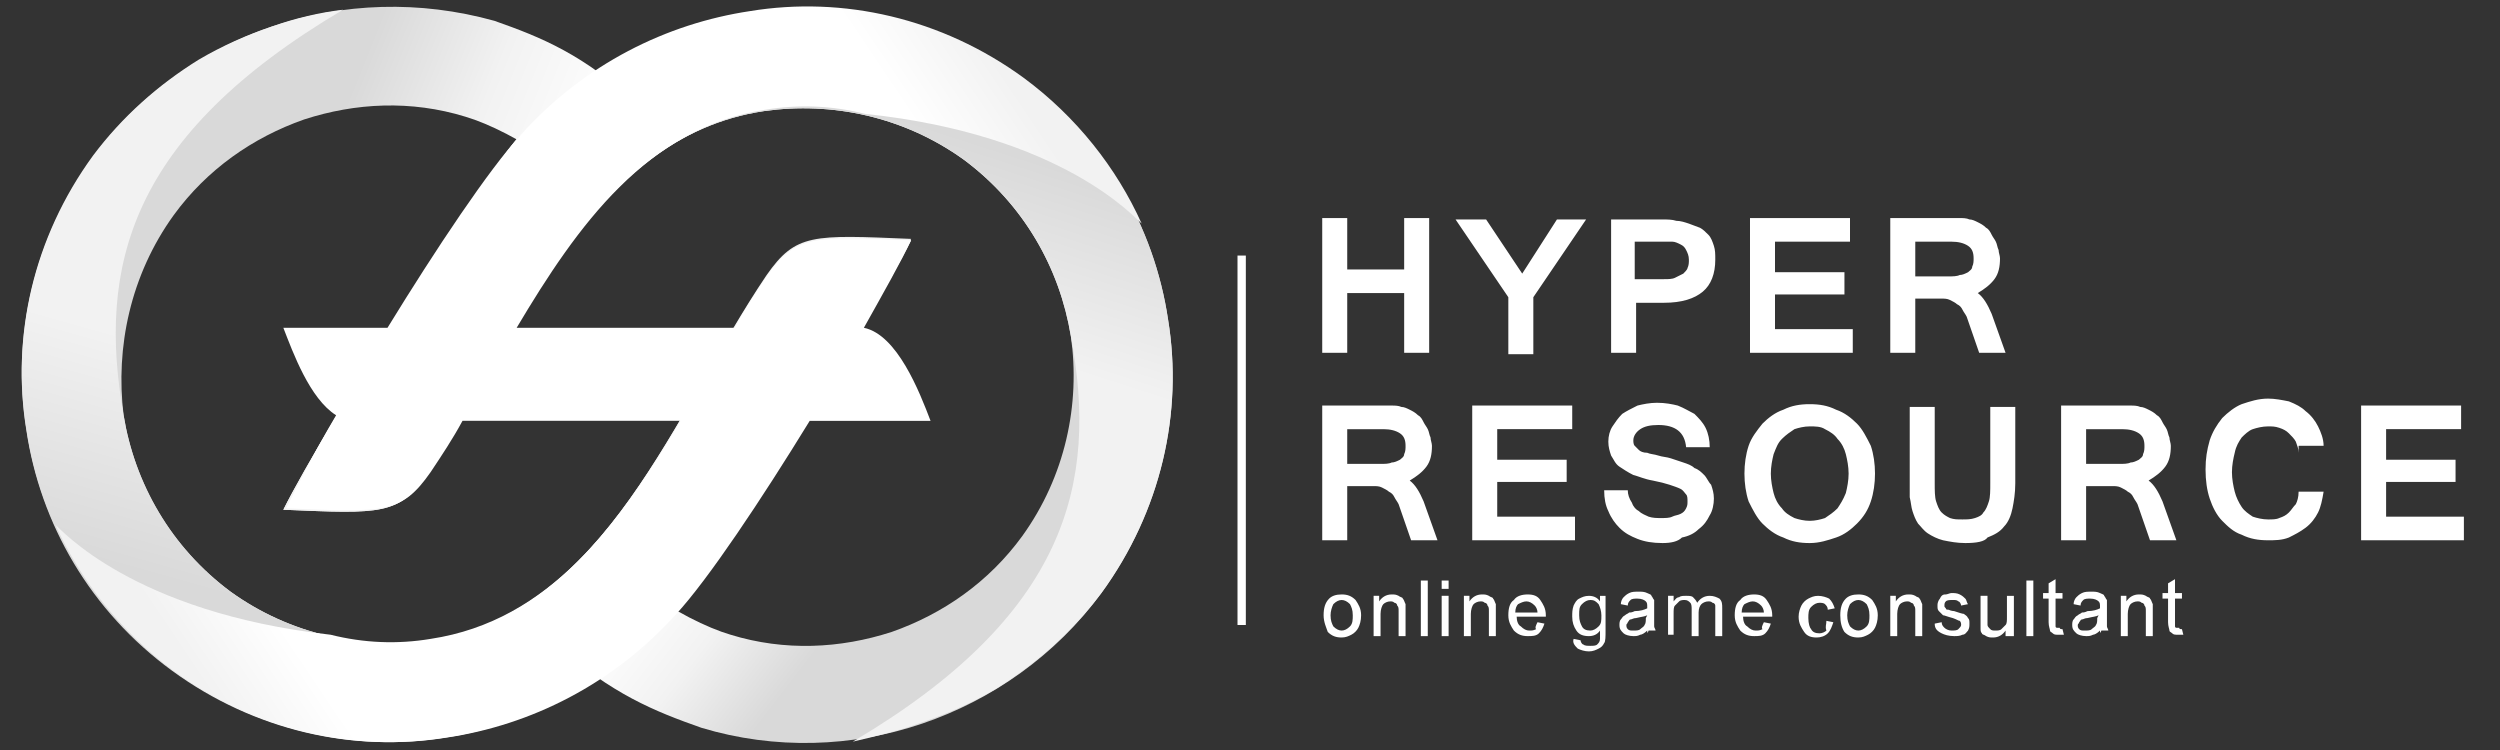 <?xml version="1.0" encoding="utf-8"?>
<!-- Generator: Adobe Illustrator 26.0.0, SVG Export Plug-In . SVG Version: 6.00 Build 0)  -->
<svg version="1.1" id="圖層_1" xmlns="http://www.w3.org/2000/svg" xmlns:xlink="http://www.w3.org/1999/xlink" x="0px" y="0px"
	 viewBox="0 0 180 54" style="enable-background:new 0 0 180 54;" xml:space="preserve">
<rect x="0" y="0" width="180" height="54" fill="#333333" stroke="none"/>
<style type="text/css">
	.st0{fill:url(#SVGID_1_);}
	.st1{fill:url(#SVGID_00000101815620433973864270000005466289460448072127_);}
	.st2{fill:url(#SVGID_00000147211687733105321800000016140238188901267895_);}
	.st3{fill:url(#SVGID_00000034772437819994221560000009575238992508915388_);}
	.st4{fill:url(#SVGID_00000087397549359689717560000011611856438996537265_);}
	.st5{fill-rule:evenodd;clip-rule:evenodd;fill:#FFFFFF;}
</style>
<g>
	<linearGradient id="SVGID_1_" gradientUnits="userSpaceOnUse" x1="35.963" y1="30.142" x2="8.224" y2="18.972">
		<stop  offset="6.269590e-03" style="stop-color:#FFFFFF"/>
		<stop  offset="0.316" style="stop-color:#F2F2F2"/>
		<stop  offset="0.627" style="stop-color:#D9D9D9"/>
	</linearGradient>
	<path class="st0" d="M35.6,1.5C30.2,0,24.7,0.2,19.6,1.9c-5,1.7-9.6,4.9-12.9,9.4c-4.3,5.9-5.9,13-4.8,19.7c1,6.7,4.6,13,10.5,17.3
		c5.9,4.3,13,5.9,19.7,4.8c6-0.9,11.7-4.1,16.5-8.9c2.1-2.2,14-20.9,17-26.9c-7.1-0.3-8.3-0.4-10.4,2.6C48.5,29.7,43.7,44.1,31,46.1
		c-4.9,0.7-10.1-0.4-14.4-3.5c-4.3-3.2-6.9-7.8-7.7-12.7C8.3,25,9.4,19.8,12.5,15.5c2.4-3.3,5.7-5.6,9.4-6.9
		c3.7-1.2,7.7-1.4,11.6-0.2c1.7,0.5,4.1,1.7,6.3,3.3l6.2-4.1C42,3.9,39,2.7,35.6,1.5z"/>
	
		<linearGradient id="SVGID_00000182492900249619486120000000189292509731754134_" gradientUnits="userSpaceOnUse" x1="39.163" y1="0.514" x2="26.317" y2="46.126">
		<stop  offset="0" style="stop-color:#F2F2F2"/>
		<stop  offset="0.651" style="stop-color:#F2F2F2"/>
		<stop  offset="0.994" style="stop-color:#D9D9D9"/>
	</linearGradient>
	<path style="fill:url(#SVGID_00000182492900249619486120000000189292509731754134_);" d="M19.6,1.9c-1.8,0.6-3.6,1.4-5.3,2.4
		c-2.9,1.8-5.5,4.1-7.6,6.9c-4.3,5.9-5.9,13-4.8,19.7c1,6.7,4.6,13,10.5,17.3c5.9,4.3,13,5.9,19.7,4.8c6-0.9,11.7-4.1,16.5-8.9
		c2.1-2.2,14-20.9,17-26.9c-7.1-0.3-8.3-0.4-10.4,2.6C48.5,29.7,43.7,44.1,31,46.1c-4.9,0.7-10.1-0.4-14.4-3.5
		c-4.3-3.2-6.9-7.8-7.7-12.7C7,19.2,9.3,9.8,24.7,0.7C23,0.9,21.3,1.3,19.6,1.9z"/>
	
		<linearGradient id="SVGID_00000084499151222848938100000014354732786185998514_" gradientUnits="userSpaceOnUse" x1="56.265" y1="28.154" x2="73.207" y2="41.186">
		<stop  offset="6.269590e-03" style="stop-color:#FFFFFF"/>
		<stop  offset="0.316" style="stop-color:#F2F2F2"/>
		<stop  offset="0.627" style="stop-color:#D9D9D9"/>
	</linearGradient>
	<path style="fill:url(#SVGID_00000084499151222848938100000014354732786185998514_);" d="M50.5,52.4c5.3,1.6,10.9,1.4,15.9-0.3
		c5-1.7,9.6-4.9,12.9-9.4c4.3-5.9,5.9-13,4.8-19.7c-1-6.7-4.6-13-10.5-17.3c-5.9-4.3-13-5.9-19.7-4.8c-6,0.9-11.7,4.1-16.5,8.9
		c-2.1,2.2-14,20.9-17,26.9c7.1,0.3,8.3,0.4,10.4-2.6c6.7-9.8,11.5-24.2,24.2-26.1c4.9-0.7,10.1,0.4,14.4,3.5
		c4.3,3.2,6.9,7.8,7.7,12.7c0.7,4.9-0.4,10.1-3.5,14.4c-2.4,3.3-5.7,5.6-9.4,6.9c-3.7,1.2-7.7,1.4-11.6,0.2
		c-1.7-0.5-4.1-1.7-6.3-3.3L40,46.4C44.1,50,47.1,51.2,50.5,52.4z"/>
	
		<linearGradient id="SVGID_00000053520905346973094940000015590092285338441091_" gradientUnits="userSpaceOnUse" x1="48.901" y1="44.949" x2="61.188" y2="6.97">
		<stop  offset="0" style="stop-color:#F2F2F2"/>
		<stop  offset="0.651" style="stop-color:#F2F2F2"/>
		<stop  offset="0.994" style="stop-color:#D9D9D9"/>
	</linearGradient>
	<path style="fill:url(#SVGID_00000053520905346973094940000015590092285338441091_);" d="M66.4,52c1.8-0.6,3.6-1.4,5.3-2.4
		c2.9-1.8,5.5-4.1,7.6-6.9c4.3-5.9,5.9-13,4.8-19.7c-1-6.7-4.6-13-10.5-17.3c-5.9-4.3-13-5.9-19.7-4.8c-6,0.9-11.7,4.1-16.5,8.9
		c-2.1,2.2-14,20.9-17,26.9c7.1,0.3,8.3,0.4,10.4-2.6c6.7-9.8,11.5-24.2,24.2-26.1c4.9-0.7,10.1,0.4,14.4,3.5
		c4.3,3.2,6.9,7.8,7.7,12.7c2,10.6-0.3,20.1-15.7,29.2C63.1,53,64.8,52.6,66.4,52z"/>
	
		<linearGradient id="SVGID_00000067933544311335879190000001304643382550774443_" gradientUnits="userSpaceOnUse" x1="11.97" y1="47.805" x2="73.22" y2="6.661">
		<stop  offset="1.854340e-02" style="stop-color:#F2F2F2"/>
		<stop  offset="0.114" style="stop-color:#FFFFFF"/>
		<stop  offset="0.9" style="stop-color:#FFFFFF"/>
		<stop  offset="1" style="stop-color:#F2F2F2"/>
	</linearGradient>
	<path style="fill:url(#SVGID_00000067933544311335879190000001304643382550774443_);" d="M82.2,16.1c-1.8-4-4.7-7.7-8.5-10.5
		c-5.9-4.3-13-5.9-19.7-4.8c-6,0.9-11.9,3.8-16.5,8.9c-2.3,2.5-6.1,8.2-9.6,13.9h-7.5c0.7,1.8,1.9,5.1,3.8,6.3
		c-1.6,2.7-2.8,5.1-3.6,6.7c7.1,0.3,8.3,0.4,10.4-2.6c0.8-1.2,1.6-2.4,2.3-3.7h10.9v0H49C44.6,37.7,39.6,44.7,31,46
		c-2.4,0.4-4.8,0.3-7.2-0.3C9.5,44.1,4.3,38,4,37.8c1.8,4,4.7,7.7,8.5,10.5c5.9,4.3,13,5.9,19.7,4.8c6-0.9,11.9-3.8,16.5-8.9
		c2.3-2.5,6.1-8.2,9.6-13.9h8.7c-0.8-2.1-2.4-6.2-4.8-6.7c1.4-2.5,2.7-4.8,3.4-6.3c-7.1-0.3-8.3-0.4-10.4,2.6
		c-0.8,1.2-1.6,2.4-2.3,3.7h-9.7v0h-6c4.4-7.4,9.4-14.4,17.9-15.7c2.4-0.4,4.8-0.3,7.2,0.3C76.6,9.7,81.8,15.8,82.2,16.1z"/>
	<path class="st5" d="M102.9,25.4h-1.8v-4.3H97v4.3h-1.8v-9.7H97v3.7h4.1v-3.7h1.8V25.4L102.9,25.4z M114.2,15.8l-3.8,5.6v4.1h-1.8
		v-4.1l-3.8-5.6h2.2l2.6,3.9l2.5-3.9H114.2L114.2,15.8z M116,15.8h3.7c0.3,0,0.7,0,1,0.1c0.3,0,0.6,0.1,0.9,0.2
		c0.3,0.1,0.5,0.2,0.8,0.3c0.2,0.1,0.4,0.3,0.6,0.5c0.2,0.2,0.3,0.5,0.4,0.8c0.1,0.3,0.1,0.6,0.1,1c0,1-0.3,1.8-0.9,2.3
		c-0.6,0.5-1.5,0.8-2.8,0.8h-2v3.6H116V15.8L116,15.8z M117.8,20.1h2c0.3,0,0.6,0,0.8-0.1c0.2-0.1,0.4-0.2,0.6-0.3
		c0.1-0.1,0.3-0.3,0.3-0.4c0.1-0.2,0.1-0.4,0.1-0.6c0-0.3-0.1-0.5-0.2-0.7c-0.1-0.2-0.2-0.3-0.4-0.4c-0.2-0.1-0.4-0.2-0.6-0.2
		c-0.2,0-0.5,0-0.7,0h-2V20.1L117.8,20.1z M133.4,25.4h-7.4v-9.7h7.2v1.7h-5.4v2.2h5v1.6h-5v2.5h5.6V25.4L133.4,25.4z M144.4,25.4
		h-1.9l-0.9-2.6c-0.1-0.2-0.2-0.3-0.3-0.5c-0.1-0.2-0.2-0.3-0.4-0.4c-0.1-0.1-0.3-0.2-0.5-0.3c-0.2-0.1-0.4-0.1-0.6-0.1h-1.9v3.9
		h-1.8v-9.7h4.3c0.3,0,0.5,0,0.7,0c0.2,0,0.5,0,0.7,0.1c0.2,0,0.4,0.1,0.6,0.2c0.2,0.1,0.4,0.2,0.6,0.4c0.2,0.1,0.3,0.3,0.4,0.5
		c0.1,0.2,0.2,0.3,0.3,0.5c0.1,0.2,0.1,0.4,0.2,0.6c0,0.2,0.1,0.4,0.1,0.6c0,0.6-0.1,1.1-0.4,1.5c-0.3,0.4-0.7,0.7-1.2,1
		c0.4,0.3,0.7,0.8,1,1.5L144.4,25.4L144.4,25.4z M137.9,19.9h2.4c0.3,0,0.6,0,0.8-0.1c0.2,0,0.4-0.1,0.6-0.2
		c0.1-0.1,0.3-0.2,0.3-0.4c0.1-0.2,0.1-0.4,0.1-0.6c0-0.4-0.1-0.7-0.4-0.9c-0.3-0.2-0.7-0.3-1.2-0.3h-2.6V19.9L137.9,19.9z
		 M103.5,38.9h-1.9l-0.9-2.6c-0.1-0.2-0.2-0.3-0.3-0.5c-0.1-0.2-0.2-0.3-0.4-0.4c-0.1-0.1-0.3-0.2-0.5-0.3c-0.2-0.1-0.4-0.1-0.6-0.1
		H97v3.9h-1.8v-9.7h4.3c0.3,0,0.5,0,0.7,0c0.2,0,0.5,0,0.7,0.1c0.2,0,0.4,0.1,0.6,0.2c0.2,0.1,0.4,0.2,0.6,0.4
		c0.2,0.1,0.3,0.3,0.4,0.5c0.1,0.2,0.2,0.3,0.3,0.5c0.1,0.2,0.1,0.4,0.2,0.6c0,0.2,0.1,0.4,0.1,0.6c0,0.6-0.1,1.1-0.4,1.5
		c-0.3,0.4-0.7,0.7-1.2,1c0.4,0.3,0.7,0.8,1,1.5L103.5,38.9L103.5,38.9z M97,33.4h2.4c0.3,0,0.6,0,0.8-0.1c0.2,0,0.4-0.1,0.6-0.2
		c0.1-0.1,0.3-0.2,0.3-0.4c0.1-0.2,0.1-0.4,0.1-0.6c0-0.4-0.1-0.7-0.4-0.9c-0.3-0.2-0.7-0.3-1.2-0.3H97V33.4L97,33.4z M113.3,38.9
		H106v-9.7h7.2v1.7h-5.4v2.2h5v1.6h-5v2.5h5.6V38.9L113.3,38.9z M119.7,39.1c-0.7,0-1.3-0.1-1.8-0.3c-0.5-0.2-0.9-0.4-1.3-0.8
		c-0.3-0.3-0.6-0.7-0.8-1.2c-0.2-0.4-0.3-0.9-0.3-1.5h1.7c0,0.3,0.1,0.6,0.3,0.9c0.1,0.3,0.3,0.5,0.5,0.6c0.2,0.2,0.5,0.3,0.7,0.4
		c0.3,0.1,0.6,0.1,0.9,0.1c0.3,0,0.6,0,0.8-0.1c0.2-0.1,0.4-0.1,0.6-0.2c0.2-0.1,0.3-0.2,0.4-0.4c0.1-0.2,0.1-0.3,0.1-0.5
		c0-0.2,0-0.4-0.1-0.5c-0.1-0.1-0.2-0.3-0.4-0.4c-0.2-0.1-0.5-0.2-0.8-0.3c-0.3-0.1-0.7-0.2-1.2-0.3c-0.6-0.1-1-0.3-1.4-0.4
		c-0.4-0.2-0.7-0.4-1-0.6c-0.3-0.2-0.4-0.5-0.6-0.8c-0.1-0.3-0.2-0.6-0.2-1c0-0.4,0.1-0.8,0.3-1.1c0.2-0.3,0.4-0.6,0.7-0.9
		c0.3-0.2,0.7-0.4,1.1-0.6c0.4-0.1,0.9-0.2,1.4-0.2c0.6,0,1.1,0.1,1.5,0.2c0.5,0.2,0.8,0.4,1.2,0.6c0.3,0.3,0.6,0.6,0.8,1
		c0.2,0.4,0.3,0.9,0.3,1.4h-1.7c-0.1-1.1-0.8-1.6-2-1.6c-0.6,0-1,0.1-1.3,0.3c-0.3,0.2-0.5,0.5-0.5,0.8c0,0.1,0,0.3,0.1,0.4
		c0.1,0.1,0.2,0.2,0.3,0.3c0.1,0.1,0.3,0.2,0.6,0.2c0.2,0.1,0.5,0.1,0.8,0.2c0.3,0.1,0.6,0.1,0.9,0.2c0.3,0.1,0.6,0.2,0.9,0.3
		c0.3,0.1,0.6,0.2,0.8,0.4c0.3,0.1,0.5,0.3,0.7,0.5c0.2,0.2,0.3,0.5,0.5,0.7c0.1,0.3,0.2,0.6,0.2,1c0,0.4-0.1,0.9-0.3,1.2
		c-0.2,0.4-0.4,0.7-0.8,1c-0.3,0.3-0.7,0.5-1.2,0.6C120.8,39,120.3,39.1,119.7,39.1L119.7,39.1z M130.3,29.1c0.7,0,1.3,0.1,1.9,0.4
		c0.6,0.2,1.1,0.6,1.5,1c0.4,0.4,0.7,1,1,1.6c0.2,0.6,0.3,1.3,0.3,2c0,0.7-0.1,1.4-0.3,2c-0.2,0.6-0.5,1.1-1,1.6
		c-0.4,0.4-0.9,0.8-1.5,1c-0.6,0.2-1.2,0.4-1.9,0.4c-0.7,0-1.3-0.1-1.9-0.4c-0.6-0.2-1.1-0.6-1.5-1c-0.4-0.4-0.7-1-1-1.6
		c-0.2-0.6-0.3-1.3-0.3-2c0-0.7,0.1-1.4,0.3-2c0.2-0.6,0.6-1.1,1-1.6c0.4-0.4,0.9-0.8,1.5-1C129,29.2,129.6,29.1,130.3,29.1
		L130.3,29.1z M130.3,37.5c0.4,0,0.8-0.1,1.1-0.2c0.3-0.2,0.6-0.4,0.9-0.7c0.2-0.3,0.4-0.6,0.6-1.1c0.1-0.4,0.2-0.9,0.2-1.4
		c0-0.5-0.1-1-0.2-1.4c-0.1-0.4-0.3-0.8-0.6-1.1c-0.2-0.3-0.5-0.5-0.9-0.7c-0.3-0.2-0.7-0.2-1.1-0.2c-0.4,0-0.8,0.1-1.1,0.2
		c-0.3,0.2-0.6,0.4-0.9,0.7c-0.3,0.3-0.4,0.6-0.6,1.1c-0.1,0.4-0.2,0.9-0.2,1.4c0,0.5,0.1,1,0.2,1.4c0.1,0.4,0.3,0.8,0.6,1.1
		c0.2,0.3,0.5,0.5,0.9,0.7C129.5,37.4,129.9,37.5,130.3,37.5L130.3,37.5z M141.5,39.1c-0.6,0-1.1-0.1-1.6-0.2
		c-0.4-0.1-0.8-0.3-1.1-0.5c-0.3-0.2-0.5-0.5-0.7-0.7c-0.2-0.3-0.3-0.6-0.4-0.9c-0.1-0.3-0.1-0.6-0.2-1c0-0.3,0-0.7,0-1v-5.5h1.8
		v5.5c0,0.5,0,1,0.1,1.3c0.1,0.3,0.2,0.6,0.4,0.8c0.2,0.2,0.4,0.3,0.6,0.4c0.3,0.1,0.5,0.1,0.9,0.1c0.3,0,0.6,0,0.9-0.1
		c0.3-0.1,0.5-0.2,0.6-0.4c0.2-0.2,0.3-0.5,0.4-0.8c0.1-0.3,0.1-0.8,0.1-1.3v-5.5h1.8v5.5c0,0.7-0.1,1.3-0.2,1.8
		c-0.1,0.5-0.3,1-0.6,1.3c-0.3,0.4-0.7,0.6-1.2,0.8C142.9,39,142.3,39.1,141.5,39.1L141.5,39.1z M156.7,38.9h-1.9l-0.9-2.6
		c-0.1-0.2-0.2-0.3-0.3-0.5c-0.1-0.2-0.2-0.3-0.4-0.4c-0.1-0.1-0.3-0.2-0.5-0.3c-0.2-0.1-0.4-0.1-0.6-0.1h-1.9v3.9h-1.8v-9.7h4.3
		c0.3,0,0.5,0,0.7,0c0.2,0,0.5,0,0.7,0.1c0.2,0,0.4,0.1,0.6,0.2c0.2,0.1,0.4,0.2,0.6,0.4c0.2,0.1,0.3,0.3,0.4,0.5
		c0.1,0.2,0.2,0.3,0.3,0.5c0.1,0.2,0.1,0.4,0.2,0.6c0,0.2,0.1,0.4,0.1,0.6c0,0.6-0.1,1.1-0.4,1.5c-0.3,0.4-0.7,0.7-1.2,1
		c0.4,0.3,0.7,0.8,1,1.5L156.7,38.9L156.7,38.9z M150.2,33.4h2.4c0.3,0,0.6,0,0.8-0.1c0.2,0,0.4-0.1,0.6-0.2
		c0.1-0.1,0.3-0.2,0.3-0.4c0.1-0.2,0.1-0.4,0.1-0.6c0-0.4-0.1-0.7-0.4-0.9c-0.3-0.2-0.7-0.3-1.2-0.3h-2.6V33.4L150.2,33.4z
		 M165.5,32.6c0-0.3-0.1-0.5-0.2-0.8c-0.1-0.2-0.3-0.4-0.5-0.6c-0.2-0.2-0.4-0.3-0.7-0.4c-0.3-0.1-0.5-0.1-0.8-0.1
		c-0.4,0-0.8,0.1-1.1,0.2c-0.3,0.1-0.6,0.4-0.8,0.6c-0.2,0.3-0.4,0.6-0.5,1.1c-0.1,0.4-0.2,0.9-0.2,1.4c0,0.5,0.1,1,0.2,1.4
		c0.1,0.4,0.3,0.8,0.5,1.1c0.2,0.3,0.5,0.5,0.8,0.7c0.3,0.1,0.7,0.2,1.1,0.2c0.3,0,0.6,0,0.8-0.1c0.3-0.1,0.5-0.2,0.7-0.4
		c0.2-0.2,0.3-0.4,0.5-0.6c0.1-0.2,0.2-0.5,0.2-0.9h1.8c-0.1,0.6-0.2,1.1-0.4,1.5c-0.2,0.4-0.5,0.8-0.9,1.1
		c-0.4,0.3-0.8,0.5-1.2,0.7c-0.5,0.2-1,0.2-1.5,0.2c-0.7,0-1.3-0.1-1.9-0.4c-0.6-0.2-1-0.6-1.4-1c-0.4-0.4-0.7-1-0.9-1.6
		c-0.2-0.6-0.3-1.3-0.3-2.1c0-0.8,0.1-1.4,0.3-2.1c0.2-0.6,0.5-1.1,0.9-1.6c0.4-0.4,0.9-0.8,1.4-1c0.6-0.2,1.2-0.4,1.9-0.4
		c0.5,0,1,0.1,1.5,0.2c0.5,0.2,0.9,0.4,1.2,0.7c0.4,0.3,0.7,0.7,0.9,1.1c0.2,0.4,0.4,0.9,0.4,1.4H165.5L165.5,32.6z M177.4,38.9H170
		v-9.7h7.2v1.7h-5.4v2.2h5v1.6h-5v2.5h5.6V38.9z"/>
	<path class="st5" d="M95.3,44.3c0-0.5,0.1-0.9,0.4-1.2c0.2-0.2,0.5-0.3,0.9-0.3c0.4,0,0.7,0.1,1,0.4c0.2,0.3,0.4,0.6,0.4,1.1
		c0,0.4-0.1,0.7-0.2,0.9c-0.1,0.2-0.3,0.4-0.5,0.5c-0.2,0.1-0.4,0.2-0.7,0.2c-0.4,0-0.7-0.1-1-0.4C95.5,45.2,95.3,44.8,95.3,44.3
		L95.3,44.3z M95.8,44.3c0,0.4,0.1,0.6,0.2,0.8c0.2,0.2,0.4,0.3,0.6,0.3c0.2,0,0.4-0.1,0.6-0.3c0.2-0.2,0.2-0.5,0.2-0.8
		c0-0.4-0.1-0.6-0.2-0.8c-0.2-0.2-0.4-0.3-0.6-0.3c-0.2,0-0.4,0.1-0.6,0.3C95.9,43.7,95.8,44,95.8,44.3L95.8,44.3z M98.9,45.8v-2.9
		h0.4v0.4c0.2-0.3,0.5-0.5,0.9-0.5c0.2,0,0.3,0,0.5,0.1c0.1,0.1,0.3,0.1,0.3,0.2c0.1,0.1,0.1,0.2,0.2,0.4c0,0.1,0,0.2,0,0.5v1.8
		h-0.5V44c0-0.2,0-0.3-0.1-0.4c0-0.1-0.1-0.2-0.2-0.2c-0.1-0.1-0.2-0.1-0.3-0.1c-0.2,0-0.4,0.1-0.5,0.2c-0.1,0.1-0.2,0.4-0.2,0.7
		v1.6H98.9L98.9,45.8z M102.3,45.8v-4h0.5v4H102.3L102.3,45.8z M103.8,42.4v-0.6h0.5v0.6H103.8L103.8,42.4z M103.8,45.8v-2.9h0.5
		v2.9H103.8L103.8,45.8z M105.4,45.8v-2.9h0.4v0.4c0.2-0.3,0.5-0.5,0.9-0.5c0.2,0,0.3,0,0.5,0.1c0.1,0.1,0.3,0.1,0.3,0.2
		c0.1,0.1,0.1,0.2,0.2,0.4c0,0.1,0,0.2,0,0.5v1.8h-0.5V44c0-0.2,0-0.3-0.1-0.4c0-0.1-0.1-0.2-0.2-0.2c-0.1-0.1-0.2-0.1-0.3-0.1
		c-0.2,0-0.4,0.1-0.5,0.2c-0.1,0.1-0.2,0.4-0.2,0.7v1.6H105.4L105.4,45.8z M110.7,44.8l0.5,0.1c-0.1,0.3-0.2,0.5-0.4,0.7
		c-0.2,0.2-0.5,0.2-0.8,0.2c-0.4,0-0.7-0.1-1-0.4c-0.2-0.3-0.4-0.6-0.4-1.1c0-0.5,0.1-0.9,0.4-1.1c0.2-0.3,0.6-0.4,1-0.4
		c0.4,0,0.7,0.1,0.9,0.4c0.2,0.3,0.4,0.6,0.4,1.1c0,0,0,0.1,0,0.1h-2.1c0,0.3,0.1,0.6,0.3,0.7c0.2,0.2,0.4,0.3,0.6,0.3
		c0.2,0,0.3,0,0.5-0.1C110.5,45.2,110.6,45,110.7,44.8L110.7,44.8z M109.1,44.1h1.6c0-0.2-0.1-0.4-0.2-0.5c-0.2-0.2-0.4-0.3-0.6-0.3
		c-0.2,0-0.4,0.1-0.6,0.2C109.2,43.6,109.1,43.8,109.1,44.1L109.1,44.1z M113.3,46l0.5,0.1c0,0.1,0.1,0.3,0.2,0.3
		c0.1,0.1,0.3,0.1,0.5,0.1c0.2,0,0.4,0,0.5-0.1c0.1-0.1,0.2-0.2,0.2-0.4c0-0.1,0-0.3,0-0.6c-0.2,0.3-0.5,0.4-0.8,0.4
		c-0.4,0-0.7-0.1-0.9-0.4c-0.2-0.3-0.3-0.6-0.3-1c0-0.3,0-0.5,0.1-0.8c0.1-0.2,0.2-0.4,0.4-0.5c0.2-0.1,0.4-0.2,0.7-0.2
		c0.3,0,0.6,0.1,0.8,0.4v-0.4h0.4v2.5c0,0.4,0,0.8-0.1,0.9c-0.1,0.2-0.2,0.3-0.4,0.4c-0.2,0.1-0.4,0.2-0.7,0.2
		c-0.3,0-0.6-0.1-0.8-0.2C113.4,46.5,113.2,46.3,113.3,46L113.3,46z M113.7,44.3c0,0.4,0.1,0.6,0.2,0.8c0.1,0.2,0.3,0.3,0.6,0.3
		c0.2,0,0.4-0.1,0.6-0.3c0.2-0.2,0.2-0.4,0.2-0.8c0-0.3-0.1-0.6-0.2-0.8c-0.2-0.2-0.3-0.3-0.6-0.3c-0.2,0-0.4,0.1-0.6,0.3
		C113.7,43.7,113.7,43.9,113.7,44.3L113.7,44.3z M118.6,45.4c-0.2,0.2-0.4,0.3-0.5,0.3c-0.2,0.1-0.3,0.1-0.5,0.1
		c-0.3,0-0.6-0.1-0.7-0.2c-0.2-0.2-0.3-0.3-0.3-0.6c0-0.1,0-0.3,0.1-0.4c0.1-0.1,0.1-0.2,0.3-0.3c0.1-0.1,0.2-0.1,0.3-0.2
		c0.1,0,0.2,0,0.4-0.1c0.4,0,0.7-0.1,0.9-0.2c0-0.1,0-0.1,0-0.1c0-0.2,0-0.3-0.1-0.4c-0.1-0.1-0.3-0.2-0.6-0.2c-0.2,0-0.4,0-0.5,0.1
		c-0.1,0.1-0.2,0.2-0.2,0.4l-0.5-0.1c0-0.2,0.1-0.4,0.2-0.5c0.1-0.1,0.2-0.2,0.4-0.3c0.2-0.1,0.4-0.1,0.7-0.1c0.2,0,0.4,0,0.6,0.1
		c0.2,0.1,0.3,0.1,0.3,0.2c0.1,0.1,0.1,0.2,0.2,0.3c0,0.1,0,0.2,0,0.4v0.6c0,0.5,0,0.7,0,0.9c0,0.1,0.1,0.2,0.1,0.3h-0.5
		C118.6,45.7,118.6,45.5,118.6,45.4L118.6,45.4z M118.6,44.3c-0.2,0.1-0.4,0.1-0.8,0.2c-0.2,0-0.3,0.1-0.4,0.1
		c-0.1,0-0.1,0.1-0.2,0.2c0,0.1-0.1,0.1-0.1,0.2c0,0.1,0,0.2,0.1,0.3c0.1,0.1,0.2,0.1,0.4,0.1c0.2,0,0.4,0,0.5-0.1
		c0.1-0.1,0.3-0.2,0.3-0.3c0.1-0.1,0.1-0.3,0.1-0.5L118.6,44.3L118.6,44.3z M120.1,45.8v-2.9h0.4v0.4c0.1-0.1,0.2-0.3,0.4-0.3
		c0.1-0.1,0.3-0.1,0.5-0.1c0.2,0,0.4,0,0.5,0.1c0.1,0.1,0.2,0.2,0.3,0.4c0.2-0.3,0.5-0.5,0.9-0.5c0.3,0,0.5,0.1,0.7,0.2
		c0.2,0.2,0.2,0.4,0.2,0.7v2h-0.5V44c0-0.2,0-0.3,0-0.4c0-0.1-0.1-0.2-0.2-0.2c-0.1-0.1-0.2-0.1-0.3-0.1c-0.2,0-0.4,0.1-0.5,0.2
		c-0.1,0.1-0.2,0.3-0.2,0.6v1.7h-0.5v-1.9c0-0.2,0-0.4-0.1-0.5c-0.1-0.1-0.2-0.2-0.4-0.2c-0.1,0-0.3,0-0.4,0.1
		c-0.1,0.1-0.2,0.2-0.3,0.3c-0.1,0.1-0.1,0.3-0.1,0.6v1.5H120.1L120.1,45.8z M127,44.8l0.5,0.1c-0.1,0.3-0.2,0.5-0.4,0.7
		c-0.2,0.2-0.5,0.2-0.8,0.2c-0.4,0-0.7-0.1-1-0.4c-0.2-0.3-0.4-0.6-0.4-1.1c0-0.5,0.1-0.9,0.4-1.1c0.2-0.3,0.6-0.4,1-0.4
		c0.4,0,0.7,0.1,0.9,0.4c0.2,0.3,0.4,0.6,0.4,1.1c0,0,0,0.1,0,0.1h-2.1c0,0.3,0.1,0.6,0.3,0.7c0.2,0.2,0.4,0.3,0.6,0.3
		c0.2,0,0.3,0,0.5-0.1C126.8,45.2,126.9,45,127,44.8L127,44.8z M125.4,44.1h1.6c0-0.2-0.1-0.4-0.2-0.5c-0.2-0.2-0.4-0.3-0.6-0.3
		c-0.2,0-0.4,0.1-0.6,0.2C125.5,43.6,125.4,43.8,125.4,44.1L125.4,44.1z M131.5,44.7l0.5,0.1c-0.1,0.3-0.2,0.6-0.4,0.8
		c-0.2,0.2-0.5,0.3-0.8,0.3c-0.4,0-0.7-0.1-0.9-0.4c-0.2-0.3-0.4-0.6-0.4-1.1c0-0.3,0.1-0.6,0.2-0.8c0.1-0.2,0.3-0.4,0.5-0.5
		c0.2-0.1,0.4-0.2,0.7-0.2c0.3,0,0.6,0.1,0.8,0.2c0.2,0.2,0.3,0.4,0.4,0.7l-0.5,0.1c0-0.2-0.1-0.3-0.2-0.4c-0.1-0.1-0.3-0.1-0.4-0.1
		c-0.2,0-0.4,0.1-0.6,0.3c-0.2,0.2-0.2,0.5-0.2,0.8c0,0.4,0.1,0.7,0.2,0.8c0.1,0.2,0.3,0.3,0.6,0.3c0.2,0,0.4-0.1,0.5-0.2
		C131.4,45.1,131.5,45,131.5,44.7L131.5,44.7z M132.5,44.3c0-0.5,0.1-0.9,0.4-1.2c0.2-0.2,0.5-0.3,0.9-0.3c0.4,0,0.7,0.1,1,0.4
		c0.2,0.3,0.4,0.6,0.4,1.1c0,0.4-0.1,0.7-0.2,0.9c-0.1,0.2-0.3,0.4-0.5,0.5c-0.2,0.1-0.4,0.2-0.7,0.2c-0.4,0-0.7-0.1-1-0.4
		C132.6,45.2,132.5,44.8,132.5,44.3L132.5,44.3z M133,44.3c0,0.4,0.1,0.6,0.2,0.8c0.2,0.2,0.4,0.3,0.6,0.3c0.2,0,0.4-0.1,0.6-0.3
		c0.2-0.2,0.2-0.5,0.2-0.8c0-0.4-0.1-0.6-0.2-0.8c-0.2-0.2-0.4-0.3-0.6-0.3c-0.2,0-0.4,0.1-0.6,0.3C133.1,43.7,133,44,133,44.3
		L133,44.3z M136.1,45.8v-2.9h0.4v0.4c0.2-0.3,0.5-0.5,0.9-0.5c0.2,0,0.3,0,0.5,0.1c0.1,0.1,0.3,0.1,0.3,0.2
		c0.1,0.1,0.1,0.2,0.2,0.4c0,0.1,0,0.2,0,0.5v1.8h-0.5V44c0-0.2,0-0.3-0.1-0.4c0-0.1-0.1-0.2-0.2-0.2c-0.1-0.1-0.2-0.1-0.3-0.1
		c-0.2,0-0.4,0.1-0.5,0.2c-0.1,0.1-0.2,0.4-0.2,0.7v1.6H136.1L136.1,45.8z M139.3,44.9l0.5-0.1c0,0.2,0.1,0.3,0.2,0.4
		c0.1,0.1,0.3,0.2,0.5,0.2c0.2,0,0.4,0,0.5-0.1c0.1-0.1,0.2-0.2,0.2-0.3c0-0.1,0-0.2-0.1-0.3c-0.1,0-0.2-0.1-0.5-0.2
		c-0.4-0.1-0.6-0.2-0.7-0.2c-0.1-0.1-0.2-0.2-0.3-0.3c-0.1-0.1-0.1-0.2-0.1-0.4c0-0.1,0-0.2,0.1-0.4c0.1-0.1,0.1-0.2,0.2-0.3
		c0.1-0.1,0.2-0.1,0.3-0.1c0.1,0,0.3-0.1,0.4-0.1c0.2,0,0.4,0,0.6,0.1c0.2,0.1,0.3,0.2,0.4,0.3c0.1,0.1,0.1,0.3,0.2,0.4l-0.5,0.1
		c0-0.1-0.1-0.3-0.2-0.3c-0.1-0.1-0.2-0.1-0.4-0.1c-0.2,0-0.4,0-0.5,0.1c-0.1,0.1-0.1,0.2-0.1,0.3c0,0.1,0,0.1,0.1,0.2
		c0,0.1,0.1,0.1,0.2,0.1c0,0,0.2,0.1,0.4,0.1c0.3,0.1,0.6,0.2,0.7,0.2c0.1,0.1,0.2,0.1,0.3,0.3c0.1,0.1,0.1,0.2,0.1,0.4
		c0,0.2,0,0.3-0.1,0.5c-0.1,0.1-0.2,0.3-0.4,0.3c-0.2,0.1-0.4,0.1-0.6,0.1c-0.4,0-0.7-0.1-0.9-0.2C139.4,45.4,139.3,45.2,139.3,44.9
		L139.3,44.9z M144.4,45.8v-0.4c-0.2,0.3-0.5,0.5-0.9,0.5c-0.2,0-0.3,0-0.5-0.1c-0.1-0.1-0.3-0.1-0.3-0.2c-0.1-0.1-0.1-0.2-0.1-0.4
		c0-0.1,0-0.2,0-0.5v-1.8h0.5v1.6c0,0.3,0,0.4,0,0.5c0,0.1,0.1,0.2,0.2,0.3c0.1,0.1,0.2,0.1,0.4,0.1c0.1,0,0.3,0,0.4-0.1
		c0.1-0.1,0.2-0.2,0.3-0.3c0.1-0.1,0.1-0.3,0.1-0.6v-1.5h0.5v2.9H144.4L144.4,45.8z M145.9,45.8v-4h0.5v4H145.9L145.9,45.8z
		 M148.5,45.3l0.1,0.4c-0.1,0-0.3,0-0.4,0c-0.2,0-0.3,0-0.4-0.1c-0.1-0.1-0.2-0.1-0.2-0.2c0-0.1-0.1-0.3-0.1-0.6v-1.7h-0.4v-0.4h0.4
		v-0.7l0.5-0.3v1h0.5v0.4H148v1.7c0,0.1,0,0.2,0,0.3c0,0,0,0.1,0.1,0.1c0,0,0.1,0,0.2,0C148.3,45.3,148.4,45.3,148.5,45.3
		L148.5,45.3z M151.2,45.4c-0.2,0.2-0.4,0.3-0.5,0.3c-0.2,0.1-0.3,0.1-0.5,0.1c-0.3,0-0.6-0.1-0.7-0.2c-0.2-0.2-0.3-0.3-0.3-0.6
		c0-0.1,0-0.3,0.1-0.4c0.1-0.1,0.1-0.2,0.3-0.3c0.1-0.1,0.2-0.1,0.3-0.2c0.1,0,0.2,0,0.4-0.1c0.4,0,0.7-0.1,0.9-0.2
		c0-0.1,0-0.1,0-0.1c0-0.2,0-0.3-0.1-0.4c-0.1-0.1-0.3-0.2-0.6-0.2c-0.2,0-0.4,0-0.5,0.1c-0.1,0.1-0.2,0.2-0.2,0.4l-0.5-0.1
		c0-0.2,0.1-0.4,0.2-0.5c0.1-0.1,0.2-0.2,0.4-0.3c0.2-0.1,0.4-0.1,0.7-0.1c0.2,0,0.4,0,0.6,0.1c0.2,0.1,0.3,0.1,0.3,0.2
		c0.1,0.1,0.1,0.2,0.2,0.3c0,0.1,0,0.2,0,0.4v0.6c0,0.5,0,0.7,0,0.9c0,0.1,0.1,0.2,0.1,0.3h-0.5C151.2,45.7,151.2,45.5,151.2,45.4
		L151.2,45.4z M151.1,44.3c-0.2,0.1-0.4,0.1-0.8,0.2c-0.2,0-0.3,0.1-0.4,0.1c-0.1,0-0.1,0.1-0.2,0.2c0,0.1-0.1,0.1-0.1,0.2
		c0,0.1,0,0.2,0.1,0.3c0.1,0.1,0.2,0.1,0.4,0.1c0.2,0,0.4,0,0.5-0.1c0.1-0.1,0.3-0.2,0.3-0.3c0.1-0.1,0.1-0.3,0.1-0.5L151.1,44.3
		L151.1,44.3z M152.7,45.8v-2.9h0.4v0.4c0.2-0.3,0.5-0.5,0.9-0.5c0.2,0,0.3,0,0.5,0.1c0.1,0.1,0.3,0.1,0.3,0.2
		c0.1,0.1,0.1,0.2,0.2,0.4c0,0.1,0,0.2,0,0.5v1.8h-0.5V44c0-0.2,0-0.3-0.1-0.4c0-0.1-0.1-0.2-0.2-0.2c-0.1-0.1-0.2-0.1-0.3-0.1
		c-0.2,0-0.4,0.1-0.5,0.2c-0.1,0.1-0.2,0.4-0.2,0.7v1.6H152.7L152.7,45.8z M157.1,45.3l0.1,0.4c-0.1,0-0.3,0-0.4,0
		c-0.2,0-0.3,0-0.4-0.1c-0.1-0.1-0.2-0.1-0.2-0.2c0-0.1-0.1-0.3-0.1-0.6v-1.7h-0.4v-0.4h0.4v-0.7l0.5-0.3v1h0.5v0.4h-0.5v1.7
		c0,0.1,0,0.2,0,0.3c0,0,0,0.1,0.1,0.1c0,0,0.1,0,0.2,0C156.9,45.3,157,45.3,157.1,45.3z"/>
	<rect x="89.1" y="18.4" class="st5" width="0.6" height="26.6"/>
</g>
</svg>
